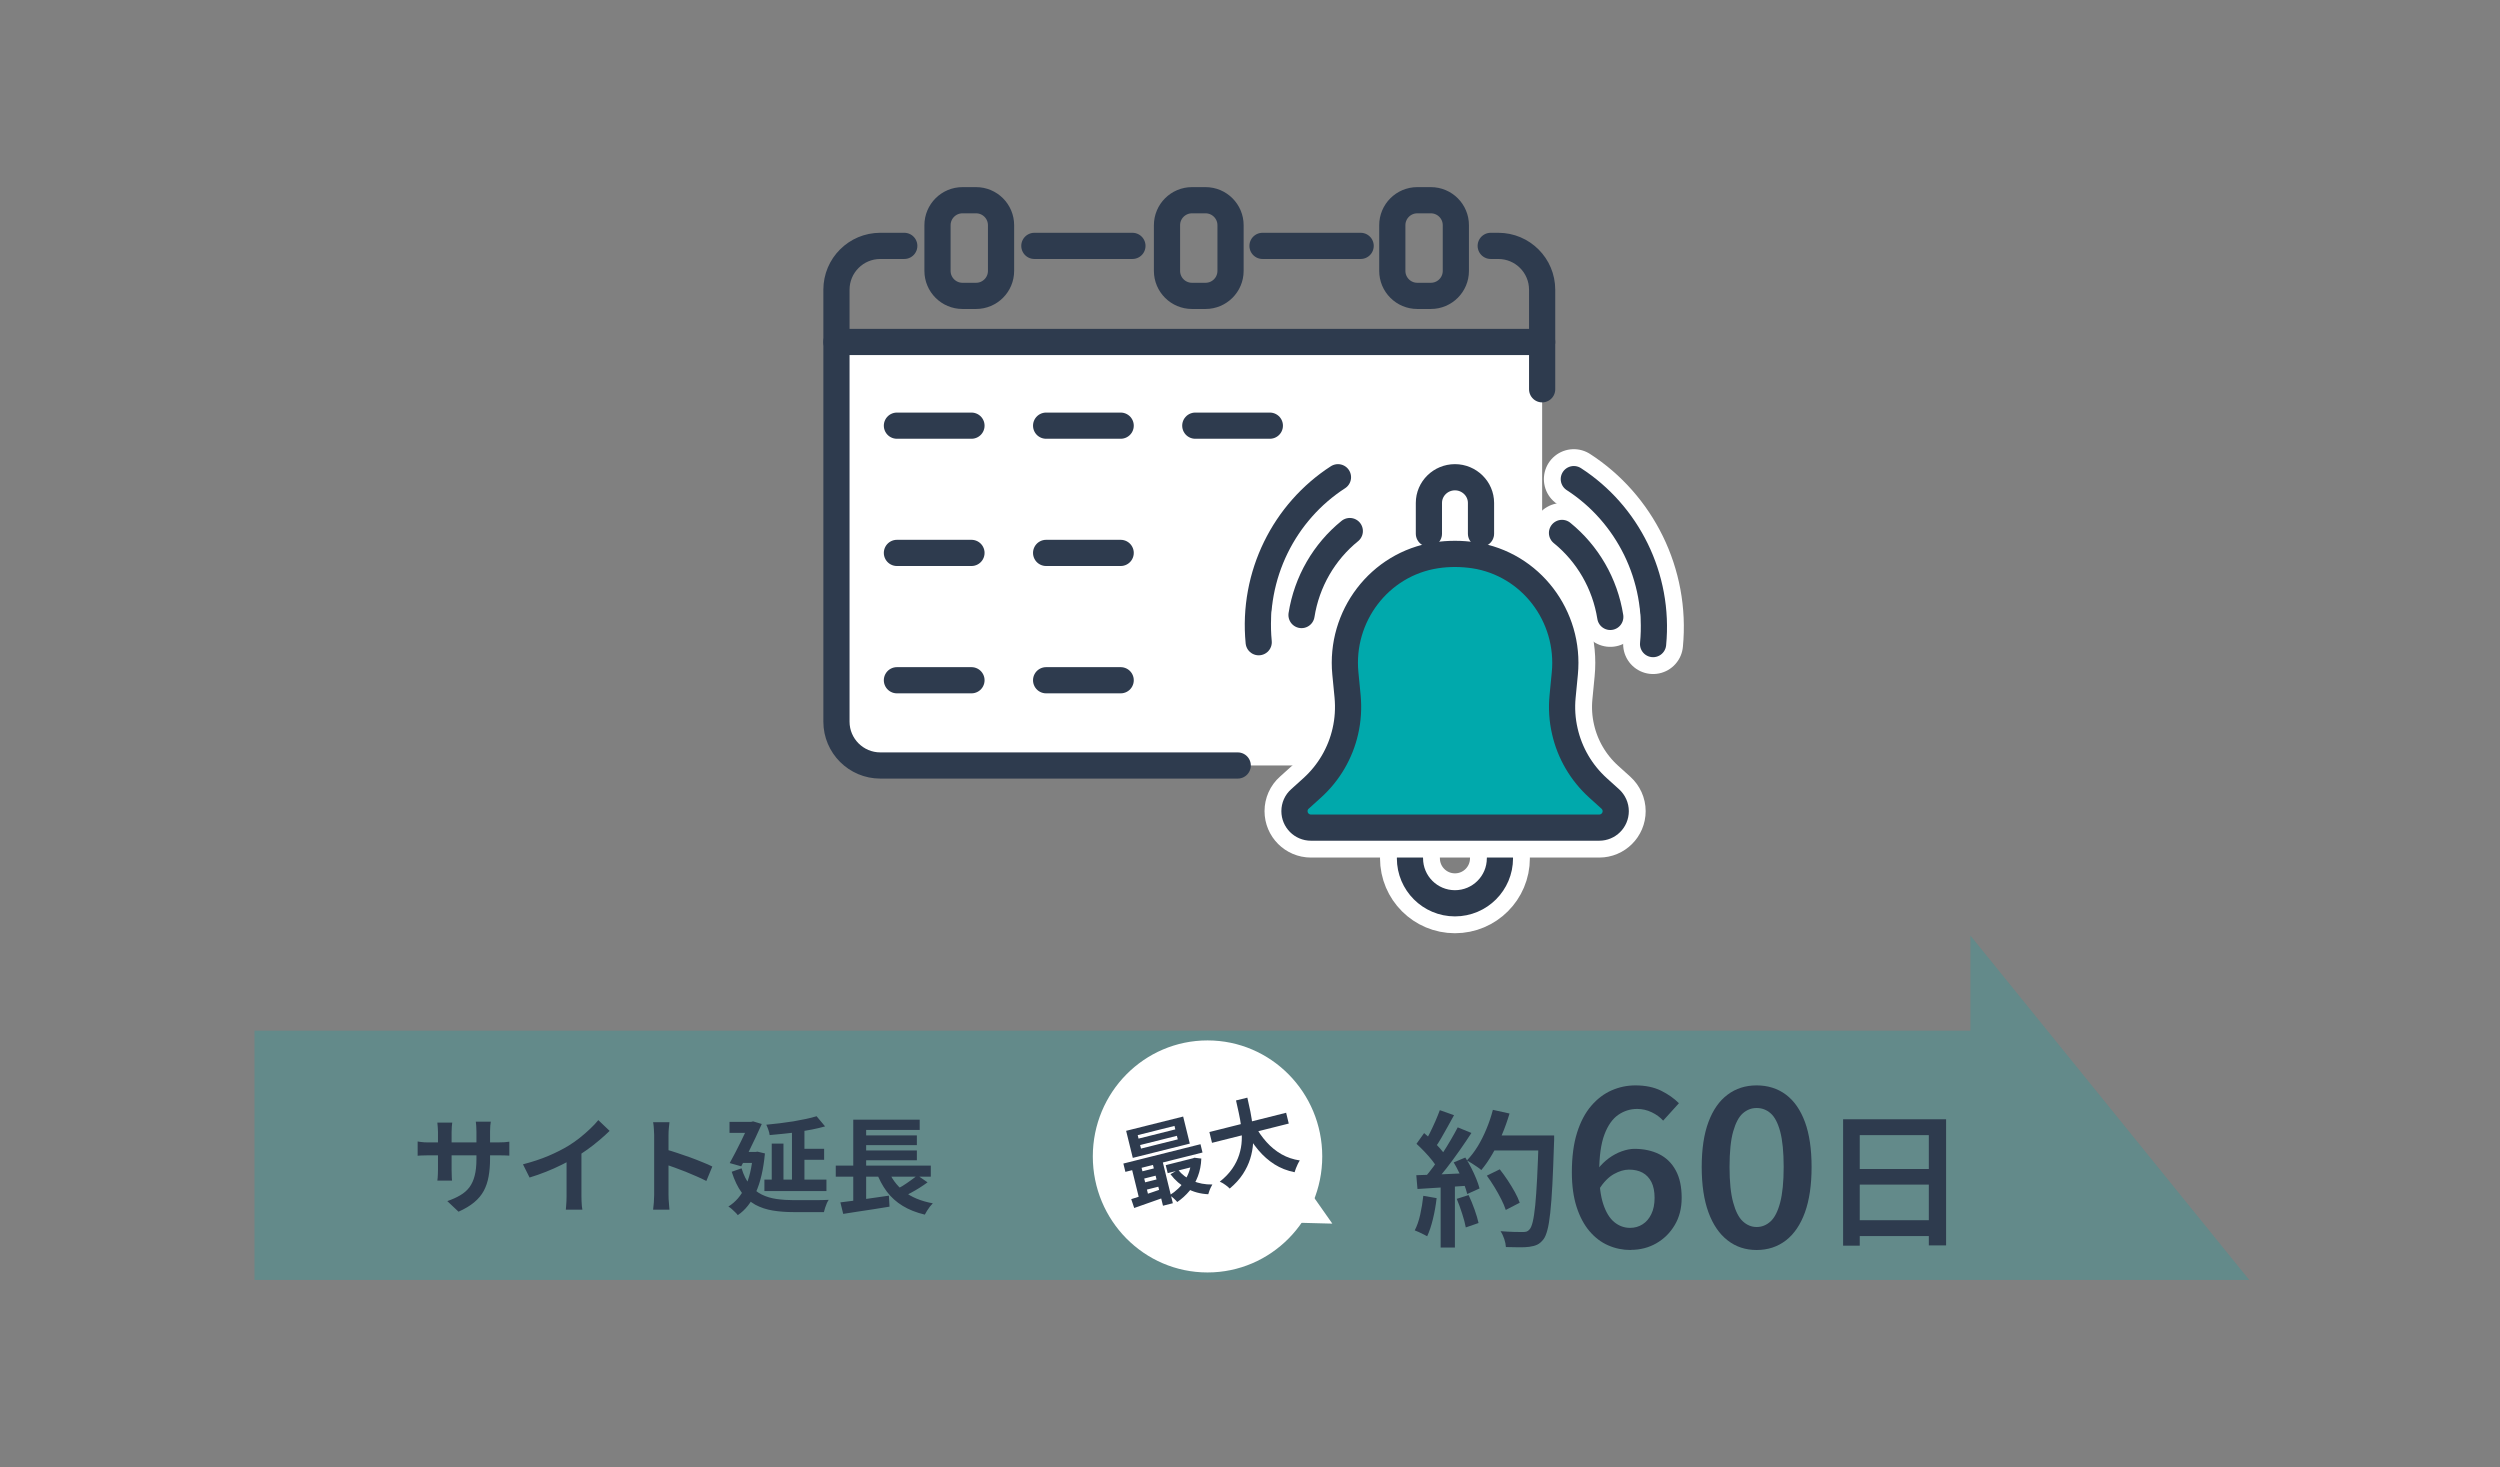<svg width="334" height="196" viewBox="0 0 334 196" fill="none" xmlns="http://www.w3.org/2000/svg">
<rect x="0" y="0" width="334" height="196" fill="#808080" stroke="none"/>
<g clip-path="url(#clip0_65485_648388)">
<path d="M201.09 45.69H116.69C113.962 45.69 111.75 47.901 111.75 50.63V97.329C111.75 100.058 113.962 102.269 116.69 102.269H201.09C203.818 102.269 206.03 100.058 206.03 97.329V50.63C206.03 47.901 203.818 45.69 201.09 45.69Z" fill="white"/>
<path d="M151.291 32.85H138.191" stroke="#2E3B4E" stroke-width="3.5" stroke-linecap="round" stroke-linejoin="round"/>
<path d="M165.36 102.27H117.61C114.38 102.27 111.75 99.65 111.75 96.41V38.71C111.75 35.47 114.37 32.85 117.61 32.85H120.81" stroke="#2E3B4E" stroke-width="3.5" stroke-linecap="round" stroke-linejoin="round"/>
<path d="M199.16 32.85H200.17C203.41 32.85 206.03 35.47 206.03 38.71V52.01" stroke="#2E3B4E" stroke-width="3.5" stroke-linecap="round" stroke-linejoin="round"/>
<path d="M181.782 32.85H168.672" stroke="#2E3B4E" stroke-width="3.5" stroke-linecap="round" stroke-linejoin="round"/>
<path d="M130.4 26.75H128.59C126.745 26.75 125.25 28.245 125.25 30.09V36.19C125.25 38.035 126.745 39.53 128.59 39.53H130.4C132.245 39.53 133.74 38.035 133.74 36.19V30.09C133.74 28.245 132.245 26.75 130.4 26.75Z" stroke="#2E3B4E" stroke-width="3.5" stroke-linecap="round" stroke-linejoin="round"/>
<path d="M161.06 26.75H159.25C157.406 26.75 155.91 28.245 155.91 30.09V36.19C155.91 38.035 157.406 39.53 159.25 39.53H161.06C162.905 39.53 164.4 38.035 164.4 36.19V30.09C164.4 28.245 162.905 26.75 161.06 26.75Z" stroke="#2E3B4E" stroke-width="3.5" stroke-linecap="round" stroke-linejoin="round"/>
<path d="M191.162 26.75H189.352C187.507 26.75 186.012 28.245 186.012 30.09V36.19C186.012 38.035 187.507 39.53 189.352 39.53H191.162C193.006 39.53 194.502 38.035 194.502 36.19V30.09C194.502 28.245 193.006 26.75 191.162 26.75Z" stroke="#2E3B4E" stroke-width="3.5" stroke-linecap="round" stroke-linejoin="round"/>
<path d="M111.75 45.69H206.03" stroke="#2E3B4E" stroke-width="3.5" stroke-linecap="round" stroke-linejoin="round"/>
<path d="M119.828 56.869H129.788" stroke="#2E3B4E" stroke-width="3.5" stroke-linecap="round" stroke-linejoin="round"/>
<path d="M139.762 56.869H149.722" stroke="#2E3B4E" stroke-width="3.5" stroke-linecap="round" stroke-linejoin="round"/>
<path d="M119.828 73.869H129.788" stroke="#2E3B4E" stroke-width="3.5" stroke-linecap="round" stroke-linejoin="round"/>
<path d="M139.762 73.869H149.722" stroke="#2E3B4E" stroke-width="3.5" stroke-linecap="round" stroke-linejoin="round"/>
<path d="M119.828 90.881H129.788" stroke="#2E3B4E" stroke-width="3.5" stroke-linecap="round" stroke-linejoin="round"/>
<path d="M139.762 90.881H149.722" stroke="#2E3B4E" stroke-width="3.5" stroke-linecap="round" stroke-linejoin="round"/>
<path d="M159.691 56.869H169.651" stroke="#2E3B4E" stroke-width="3.5" stroke-linecap="round" stroke-linejoin="round"/>
<path d="M200.391 114.67C200.391 117.99 197.701 120.68 194.381 120.68C191.061 120.68 188.371 117.99 188.371 114.67" stroke="white" stroke-width="8" stroke-linecap="round" stroke-linejoin="round"/>
<path d="M200.391 114.67C200.391 117.99 197.701 120.68 194.381 120.68C191.061 120.68 188.371 117.99 188.371 114.67" stroke="#2E3B4E" stroke-width="3.5" stroke-linecap="round" stroke-linejoin="round"/>
<path d="M194.381 74C195.251 74 196.111 74.07 196.941 74.19C204.521 75.35 209.801 82.34 209.061 89.97L208.761 93.06C208.611 94.61 208.711 96.17 209.061 97.69C209.721 100.61 211.271 103.25 213.491 105.26L215.131 106.74C215.591 107.16 215.861 107.75 215.861 108.37C215.861 109.59 214.871 110.57 213.661 110.57H175.141C173.921 110.57 172.941 109.58 172.941 108.37C172.941 107.75 173.201 107.15 173.671 106.74L175.311 105.26C177.531 103.25 179.081 100.61 179.741 97.69C180.091 96.17 180.181 94.61 180.041 93.06L179.741 89.97C179.001 82.34 184.281 75.35 191.861 74.19C192.691 74.06 193.551 74 194.421 74H194.381Z" stroke="white" stroke-width="8" stroke-linecap="round" stroke-linejoin="round"/>
<path d="M194.381 74C195.251 74 196.111 74.07 196.941 74.19C204.521 75.35 209.801 82.34 209.061 89.97L208.761 93.06C208.611 94.61 208.711 96.17 209.061 97.69C209.721 100.61 211.271 103.25 213.491 105.26L215.131 106.74C215.591 107.16 215.861 107.75 215.861 108.37C215.861 109.59 214.871 110.57 213.661 110.57H175.141C173.921 110.57 172.941 109.58 172.941 108.37C172.941 107.75 173.201 107.15 173.671 106.74L175.311 105.26C177.531 103.25 179.081 100.61 179.741 97.69C180.091 96.17 180.181 94.61 180.041 93.06L179.741 89.97C179.001 82.34 184.281 75.35 191.861 74.19C192.691 74.06 193.551 74 194.421 74H194.381Z" fill="#00A9AC"/>
<path d="M194.381 74C195.251 74 196.111 74.07 196.941 74.19C204.521 75.35 209.801 82.34 209.061 89.97L208.761 93.06C208.611 94.61 208.711 96.17 209.061 97.69C209.721 100.61 211.271 103.25 213.491 105.26L215.131 106.74C215.591 107.16 215.861 107.75 215.861 108.37C215.861 109.59 214.871 110.57 213.661 110.57H175.141C173.921 110.57 172.941 109.58 172.941 108.37C172.941 107.75 173.201 107.15 173.671 106.74L175.311 105.26C177.531 103.25 179.081 100.61 179.741 97.69C180.091 96.17 180.181 94.61 180.041 93.06L179.741 89.97C179.001 82.34 184.281 75.35 191.861 74.19C192.691 74.06 193.551 74 194.421 74H194.381Z" stroke="#2E3B4E" stroke-width="3.5" stroke-linecap="round" stroke-linejoin="round"/>
<path d="M210.262 64.01C217.412 68.63 221.722 77.07 220.852 86.05" stroke="white" stroke-width="8" stroke-linecap="round" stroke-linejoin="round"/>
<path d="M210.262 64.01C217.412 68.63 221.722 77.07 220.852 86.05" stroke="#2E3B4E" stroke-width="3.5" stroke-linecap="round" stroke-linejoin="round"/>
<path d="M208.684 71.199C212.104 73.969 214.434 77.969 215.134 82.419" stroke="white" stroke-width="8" stroke-linecap="round" stroke-linejoin="round"/>
<path d="M208.684 71.199C212.104 73.969 214.434 77.969 215.134 82.419" stroke="#2E3B4E" stroke-width="3.5" stroke-linecap="round" stroke-linejoin="round"/>
<path d="M178.752 63.76C171.602 68.38 167.292 76.82 168.162 85.8" stroke="white" stroke-width="8" stroke-linecap="round" stroke-linejoin="round"/>
<path d="M178.752 63.76C171.602 68.38 167.292 76.82 168.162 85.8" stroke="#2E3B4E" stroke-width="3.5" stroke-linecap="round" stroke-linejoin="round"/>
<path d="M180.333 70.949C176.913 73.719 174.583 77.719 173.883 82.169" stroke="white" stroke-width="8" stroke-linecap="round" stroke-linejoin="round"/>
<path d="M180.333 70.949C176.913 73.719 174.583 77.719 173.883 82.169" stroke="#2E3B4E" stroke-width="3.5" stroke-linecap="round" stroke-linejoin="round"/>
<path d="M190.902 71.3V67.19C190.902 65.3 192.462 63.76 194.382 63.76C195.342 63.76 196.212 64.15 196.842 64.77C197.472 65.39 197.862 66.25 197.862 67.19V71.3" stroke="#2E3B4E" stroke-width="3.5" stroke-linecap="round" stroke-linejoin="round"/>
</g>
<path d="M263.25 125V137.697H34V171H263.25H267.97H300.5L263.25 125Z" fill="#00A9AC" fill-opacity="0.23"/>
<g clip-path="url(#clip1_65485_648388)">
<path d="M161.326 170C169.79 170 176.652 163.06 176.652 154.5C176.652 145.94 169.79 139 161.326 139C152.862 139 146 145.94 146 154.5C146 163.06 152.862 170 161.326 170Z" fill="white"/>
<path d="M178 163.477L173.567 157.166L170.352 163.275L178 163.477Z" fill="white"/>
<path d="M150.082 155.451L160.386 152.866L160.656 153.976L150.352 156.561L150.082 155.451ZM150.451 151.078L158.07 149.17L158.958 152.785L151.34 154.693L150.451 151.078ZM151.08 155.612L152.339 155.299L153.507 160.065L152.249 160.378L151.08 155.612ZM151.13 160.207C151.52 160.086 151.949 159.944 152.418 159.793C152.898 159.641 153.397 159.47 153.926 159.288C154.455 159.106 154.984 158.924 155.514 158.743L155.793 159.884C155.034 160.146 154.285 160.409 153.537 160.681C152.788 160.944 152.119 161.186 151.53 161.388L151.13 160.197V160.207ZM151.999 151.654L152.109 152.118L157.021 150.887L156.911 150.422L151.999 151.654ZM152.239 156.582L154.855 155.925L155.094 156.895L152.478 157.551L152.239 156.582ZM152.319 152.977L152.438 153.451L157.351 152.219L157.231 151.745L152.319 152.977ZM152.598 158.056L155.214 157.4L155.454 158.369L152.838 159.025L152.598 158.056ZM153.856 154.895L155.174 154.562L156.692 160.752L155.374 161.085L153.856 154.895ZM155.743 155.663L159.507 154.714L159.767 155.784L156.003 156.733L155.743 155.663ZM159.098 154.825L159.348 154.764L159.567 154.673L160.496 154.784C160.466 155.653 160.306 156.44 160.036 157.157C159.767 157.874 159.387 158.51 158.928 159.086C158.459 159.651 157.91 160.156 157.281 160.59C157.161 160.439 157.001 160.277 156.802 160.096C156.602 159.914 156.422 159.783 156.262 159.682C156.672 159.429 157.051 159.136 157.401 158.803C157.75 158.47 158.05 158.096 158.299 157.702C158.549 157.299 158.748 156.874 158.898 156.43C159.048 155.986 159.128 155.521 159.138 155.047L159.088 154.835L159.098 154.825ZM157.391 156.279C157.89 156.915 158.529 157.4 159.328 157.753C160.116 158.096 161.005 158.268 161.973 158.248C161.914 158.359 161.844 158.49 161.764 158.642C161.684 158.793 161.624 158.955 161.564 159.116C161.504 159.278 161.464 159.419 161.424 159.55C160.356 159.5 159.407 159.237 158.569 158.783C157.73 158.329 156.991 157.692 156.372 156.874L157.401 156.279H157.391Z" fill="#2E3B4E"/>
<path d="M161.574 151.239L171.828 148.664L172.178 150.108L161.924 152.683L161.574 151.239ZM165.139 147.018L166.646 146.645C166.786 147.24 166.916 147.866 167.056 148.533C167.185 149.199 167.295 149.876 167.365 150.573C167.435 151.269 167.455 151.976 167.415 152.693C167.375 153.41 167.245 154.117 167.026 154.814C166.806 155.52 166.477 156.207 166.037 156.874C165.598 157.55 165.009 158.186 164.29 158.792C164.14 158.631 163.941 158.459 163.691 158.287C163.441 158.105 163.202 157.974 162.962 157.873C163.661 157.318 164.21 156.742 164.629 156.136C165.049 155.531 165.348 154.915 165.548 154.289C165.748 153.662 165.868 153.026 165.897 152.38C165.927 151.744 165.897 151.108 165.818 150.492C165.738 149.866 165.628 149.27 165.498 148.674C165.368 148.089 165.248 147.533 165.129 147.008L165.139 147.018ZM167.635 150.33C168.084 151.158 168.603 151.905 169.202 152.572C169.801 153.238 170.47 153.784 171.209 154.208C171.958 154.632 172.767 154.904 173.655 155.036C173.565 155.167 173.476 155.329 173.386 155.51C173.296 155.692 173.216 155.894 173.136 156.086C173.056 156.288 172.996 156.46 172.956 156.611C171.968 156.409 171.079 156.066 170.281 155.561C169.482 155.056 168.763 154.42 168.114 153.652C167.465 152.875 166.866 151.996 166.317 151.007L167.635 150.33Z" fill="#2E3B4E"/>
</g>
<path d="M65.472 154.812C65.472 155.68 65.407 156.469 65.276 157.178C65.155 157.878 64.94 158.517 64.632 159.096C64.324 159.665 63.895 160.179 63.344 160.636C62.793 161.093 62.098 161.509 61.258 161.882L59.76 160.468C60.432 160.235 61.011 159.973 61.496 159.684C61.991 159.395 62.397 159.04 62.714 158.62C63.031 158.191 63.265 157.677 63.414 157.08C63.573 156.473 63.652 155.741 63.652 154.882V151.158C63.652 150.869 63.643 150.617 63.624 150.402C63.605 150.178 63.587 149.996 63.568 149.856H65.57C65.551 149.996 65.528 150.178 65.5 150.402C65.481 150.617 65.472 150.869 65.472 151.158V154.812ZM60.418 149.982C60.399 150.113 60.381 150.29 60.362 150.514C60.343 150.729 60.334 150.971 60.334 151.242V156.254C60.334 156.459 60.339 156.66 60.348 156.856C60.357 157.043 60.362 157.211 60.362 157.36C60.371 157.5 60.381 157.621 60.39 157.724H58.43C58.449 157.621 58.463 157.5 58.472 157.36C58.481 157.211 58.491 157.043 58.5 156.856C58.509 156.66 58.514 156.459 58.514 156.254V151.242C58.514 151.037 58.505 150.827 58.486 150.612C58.477 150.397 58.458 150.187 58.43 149.982H60.418ZM55.798 152.502C55.891 152.511 56.013 152.53 56.162 152.558C56.311 152.577 56.484 152.595 56.68 152.614C56.876 152.623 57.091 152.628 57.324 152.628H66.508C66.881 152.628 67.185 152.619 67.418 152.6C67.651 152.581 67.861 152.558 68.048 152.53V154.392C67.899 154.373 67.698 154.364 67.446 154.364C67.194 154.355 66.881 154.35 66.508 154.35H57.324C57.091 154.35 56.876 154.355 56.68 154.364C56.493 154.364 56.325 154.369 56.176 154.378C56.036 154.387 55.91 154.397 55.798 154.406V152.502ZM69.868 155.554C71.128 155.227 72.267 154.849 73.284 154.42C74.311 153.981 75.211 153.524 75.986 153.048C76.471 152.749 76.957 152.409 77.442 152.026C77.937 151.634 78.399 151.233 78.828 150.822C79.267 150.411 79.635 150.019 79.934 149.646L81.446 151.088C81.017 151.508 80.545 151.933 80.032 152.362C79.528 152.791 79.001 153.202 78.45 153.594C77.899 153.986 77.353 154.345 76.812 154.672C76.28 154.98 75.683 155.297 75.02 155.624C74.367 155.951 73.676 156.259 72.948 156.548C72.22 156.837 71.487 157.094 70.75 157.318L69.868 155.554ZM75.692 153.944L77.68 153.482V159.782C77.68 159.987 77.685 160.211 77.694 160.454C77.703 160.697 77.717 160.921 77.736 161.126C77.755 161.341 77.778 161.504 77.806 161.616H75.594C75.613 161.504 75.627 161.341 75.636 161.126C75.655 160.921 75.669 160.697 75.678 160.454C75.687 160.211 75.692 159.987 75.692 159.782V153.944ZM87.396 159.656C87.396 159.479 87.396 159.189 87.396 158.788C87.396 158.377 87.396 157.906 87.396 157.374C87.396 156.833 87.396 156.268 87.396 155.68C87.396 155.092 87.396 154.527 87.396 153.986C87.396 153.435 87.396 152.95 87.396 152.53C87.396 152.11 87.396 151.802 87.396 151.606C87.396 151.363 87.382 151.083 87.354 150.766C87.335 150.449 87.303 150.169 87.256 149.926H89.44C89.412 150.169 89.384 150.439 89.356 150.738C89.328 151.027 89.314 151.317 89.314 151.606C89.314 151.867 89.314 152.222 89.314 152.67C89.314 153.118 89.314 153.617 89.314 154.168C89.314 154.709 89.314 155.265 89.314 155.834C89.314 156.394 89.314 156.935 89.314 157.458C89.314 157.981 89.314 158.438 89.314 158.83C89.314 159.213 89.314 159.488 89.314 159.656C89.314 159.787 89.319 159.973 89.328 160.216C89.337 160.449 89.356 160.692 89.384 160.944C89.412 161.196 89.431 161.42 89.44 161.616H87.256C87.293 161.336 87.326 161.009 87.354 160.636C87.382 160.263 87.396 159.936 87.396 159.656ZM88.894 153.552C89.361 153.673 89.883 153.832 90.462 154.028C91.041 154.215 91.624 154.415 92.212 154.63C92.8 154.845 93.351 155.059 93.864 155.274C94.387 155.479 94.821 155.671 95.166 155.848L94.368 157.78C93.976 157.575 93.542 157.369 93.066 157.164C92.59 156.949 92.105 156.744 91.61 156.548C91.125 156.352 90.644 156.17 90.168 156.002C89.701 155.834 89.277 155.685 88.894 155.554V153.552ZM102.124 157.598H110.412V159.124H102.124V157.598ZM106.492 153.482H110.104V154.952H106.492V153.482ZM105.806 150.85H107.472V158.354H105.806V150.85ZM103.104 152.782H104.672V158.494H103.104V152.782ZM109.096 149.128L110.23 150.486C109.707 150.635 109.143 150.771 108.536 150.892C107.929 151.013 107.304 151.125 106.66 151.228C106.016 151.321 105.367 151.401 104.714 151.466C104.07 151.531 103.44 151.592 102.824 151.648C102.805 151.443 102.749 151.209 102.656 150.948C102.563 150.677 102.469 150.449 102.376 150.262C102.973 150.206 103.575 150.141 104.182 150.066C104.798 149.991 105.4 149.907 105.988 149.814C106.585 149.711 107.145 149.604 107.668 149.492C108.2 149.38 108.676 149.259 109.096 149.128ZM97.462 149.884H100.486V151.354H97.462V149.884ZM100.136 149.884H100.346L100.612 149.814L101.774 150.164C101.531 150.715 101.256 151.317 100.948 151.97C100.64 152.623 100.323 153.281 99.996 153.944C99.669 154.597 99.347 155.223 99.03 155.82L97.49 155.386C97.733 154.947 97.98 154.485 98.232 154C98.484 153.505 98.731 153.015 98.974 152.53C99.217 152.045 99.436 151.587 99.632 151.158C99.828 150.729 99.996 150.36 100.136 150.052V149.884ZM98.96 153.902H101.228V155.372H98.918L98.96 153.902ZM100.598 153.902H100.92L101.2 153.86L102.194 154.098C101.998 156.226 101.592 157.967 100.976 159.32C100.369 160.664 99.567 161.672 98.568 162.344C98.484 162.223 98.363 162.087 98.204 161.938C98.055 161.789 97.901 161.644 97.742 161.504C97.583 161.364 97.439 161.261 97.308 161.196C98.26 160.608 99.007 159.745 99.548 158.606C100.099 157.458 100.449 155.988 100.598 154.196V153.902ZM99.072 156.086C99.352 157.001 99.721 157.738 100.178 158.298C100.635 158.858 101.163 159.287 101.76 159.586C102.367 159.885 103.034 160.085 103.762 160.188C104.49 160.291 105.269 160.342 106.1 160.342C106.259 160.342 106.487 160.342 106.786 160.342C107.094 160.342 107.43 160.342 107.794 160.342C108.158 160.342 108.522 160.342 108.886 160.342C109.259 160.333 109.605 160.328 109.922 160.328C110.249 160.319 110.515 160.309 110.72 160.3C110.627 160.421 110.538 160.58 110.454 160.776C110.37 160.972 110.295 161.173 110.23 161.378C110.165 161.593 110.113 161.779 110.076 161.938H109.334H106.044C105.027 161.938 104.093 161.868 103.244 161.728C102.395 161.588 101.62 161.331 100.92 160.958C100.229 160.575 99.618 160.029 99.086 159.32C98.563 158.611 98.12 157.687 97.756 156.548L99.072 156.086ZM111.658 155.722H124.356V157.206H111.658V155.722ZM114.92 151.69H122.494V152.992H114.92V151.69ZM114.92 153.706H122.494V155.008H114.92V153.706ZM112.274 160.636C112.825 160.571 113.455 160.491 114.164 160.398C114.883 160.295 115.634 160.188 116.418 160.076C117.211 159.964 117.991 159.852 118.756 159.74L118.84 161.21C118.121 161.322 117.393 161.439 116.656 161.56C115.919 161.681 115.209 161.789 114.528 161.882C113.847 161.985 113.221 162.083 112.652 162.176L112.274 160.636ZM118.588 156.142C119.045 157.365 119.769 158.368 120.758 159.152C121.747 159.936 123.035 160.473 124.622 160.762C124.501 160.883 124.37 161.033 124.23 161.21C124.099 161.387 123.973 161.569 123.852 161.756C123.731 161.943 123.633 162.115 123.558 162.274C122.41 162.003 121.421 161.611 120.59 161.098C119.759 160.594 119.055 159.959 118.476 159.194C117.907 158.429 117.431 157.533 117.048 156.506L118.588 156.142ZM122.564 157.024L123.922 157.962C123.577 158.214 123.213 158.461 122.83 158.704C122.457 158.937 122.079 159.157 121.696 159.362C121.313 159.567 120.959 159.749 120.632 159.908L119.512 159.04C119.839 158.872 120.189 158.676 120.562 158.452C120.935 158.219 121.295 157.976 121.64 157.724C121.995 157.472 122.303 157.239 122.564 157.024ZM113.996 149.59H122.872V150.962H115.718V156.338H113.996V149.59ZM113.996 156.17H115.718V160.818L113.996 161V156.17Z" fill="#2E3B4E"/>
<g clip-path="url(#clip2_65485_648388)">
<path d="M190.145 159.759L191.934 160.07C191.825 161.012 191.666 161.937 191.441 162.855C191.223 163.764 190.964 164.534 190.671 165.164C190.538 165.083 190.37 165.001 190.17 164.902C189.969 164.804 189.769 164.706 189.56 164.607C189.351 164.509 189.167 164.435 189.008 164.378C189.317 163.788 189.56 163.084 189.743 162.257C189.927 161.43 190.061 160.602 190.153 159.759H190.145ZM189.217 157.007C190.136 156.982 191.24 156.941 192.527 156.892C193.815 156.843 195.127 156.777 196.481 156.712L196.465 158.383C195.211 158.473 193.957 158.563 192.72 158.637C191.482 158.718 190.37 158.784 189.376 158.849L189.217 156.998V157.007ZM189.242 152.813L190.262 151.38C190.621 151.683 190.989 152.01 191.365 152.371C191.741 152.731 192.084 153.091 192.402 153.444C192.72 153.796 192.962 154.123 193.138 154.427L192.034 156.056C191.859 155.745 191.624 155.393 191.323 155.016C191.023 154.64 190.688 154.255 190.32 153.87C189.952 153.485 189.593 153.132 189.25 152.821L189.242 152.813ZM192.352 148.316L194.258 148.988C193.99 149.488 193.706 149.995 193.413 150.52C193.121 151.044 192.828 151.552 192.552 152.043C192.268 152.535 192.001 152.96 191.733 153.313L190.27 152.723C190.521 152.33 190.78 151.879 191.031 151.363C191.282 150.855 191.532 150.331 191.767 149.791C192.001 149.25 192.201 148.759 192.36 148.316H192.352ZM194.759 150.618L196.582 151.363C196.097 152.109 195.57 152.895 194.993 153.714C194.417 154.533 193.84 155.319 193.255 156.073C192.669 156.826 192.118 157.482 191.599 158.047L190.295 157.375C190.68 156.941 191.081 156.441 191.491 155.884C191.9 155.319 192.302 154.738 192.694 154.123C193.087 153.517 193.464 152.911 193.815 152.305C194.166 151.699 194.483 151.142 194.751 150.618H194.759ZM192.469 157.908H194.375V166.672H192.469V157.908ZM194.216 155.295L195.763 154.648C196.047 155.082 196.314 155.549 196.565 156.04C196.816 156.54 197.042 157.023 197.234 157.498C197.426 157.973 197.568 158.399 197.669 158.776L196.022 159.521C195.93 159.144 195.788 158.71 195.612 158.227C195.428 157.744 195.219 157.244 194.977 156.736C194.734 156.228 194.483 155.745 194.216 155.303V155.295ZM194.617 160.168L196.206 159.66C196.49 160.25 196.749 160.897 197 161.593C197.251 162.298 197.426 162.896 197.535 163.395L195.829 163.985C195.737 163.477 195.579 162.863 195.345 162.15C195.119 161.438 194.876 160.774 194.626 160.176L194.617 160.168ZM199.449 148.275L201.673 148.767C201.389 149.725 201.054 150.667 200.661 151.601C200.268 152.535 199.834 153.403 199.366 154.205C198.897 155.008 198.413 155.712 197.903 156.319C197.752 156.188 197.568 156.04 197.334 155.884C197.1 155.729 196.858 155.573 196.615 155.409C196.364 155.254 196.155 155.131 195.98 155.033C196.498 154.492 196.983 153.87 197.418 153.157C197.853 152.444 198.245 151.666 198.588 150.831C198.939 149.995 199.224 149.144 199.449 148.275ZM198.647 157.064L200.369 156.22C200.728 156.679 201.088 157.17 201.439 157.703C201.79 158.235 202.108 158.759 202.392 159.275C202.676 159.791 202.885 160.258 203.036 160.684L201.171 161.651C201.038 161.233 200.837 160.758 200.569 160.226C200.302 159.693 200.001 159.153 199.667 158.604C199.332 158.055 198.989 157.539 198.647 157.072V157.064ZM199.148 151.699H206.471V153.706H199.148V151.699ZM205.569 151.699H207.634V152.33C207.634 152.485 207.634 152.608 207.617 152.707C207.55 154.885 207.475 156.728 207.399 158.252C207.316 159.775 207.224 161.028 207.115 162.019C207.007 163.01 206.881 163.78 206.731 164.337C206.58 164.894 206.413 165.304 206.212 165.566C205.945 165.91 205.669 166.147 205.376 166.287C205.084 166.426 204.741 166.516 204.323 166.573C203.972 166.622 203.512 166.647 202.935 166.639C202.358 166.639 201.782 166.622 201.188 166.606C201.171 166.295 201.104 165.934 200.971 165.533C200.837 165.132 200.67 164.779 200.469 164.485C201.113 164.534 201.706 164.567 202.258 164.583C202.81 164.599 203.211 164.599 203.462 164.599C203.663 164.599 203.83 164.575 203.964 164.534C204.097 164.485 204.214 164.403 204.323 164.272C204.499 164.1 204.649 163.756 204.774 163.231C204.9 162.707 205.009 161.97 205.109 161.012C205.201 160.053 205.284 158.849 205.36 157.383C205.435 155.925 205.502 154.173 205.569 152.141V151.707V151.699Z" fill="#2E3B4E"/>
<path d="M217.858 167C216.797 167 215.793 166.795 214.849 166.377C213.904 165.968 213.076 165.329 212.349 164.477C211.63 163.625 211.053 162.544 210.635 161.25C210.217 159.956 210 158.408 210 156.622C210 154.558 210.234 152.797 210.694 151.331C211.154 149.865 211.789 148.669 212.592 147.735C213.394 146.802 214.305 146.114 215.317 145.671C216.328 145.229 217.39 145.008 218.494 145.008C219.814 145.008 220.96 145.245 221.913 145.712C222.866 146.187 223.66 146.744 224.304 147.391L222.197 149.717C221.796 149.267 221.286 148.89 220.659 148.595C220.04 148.3 219.396 148.153 218.736 148.153C217.816 148.153 216.964 148.415 216.195 148.947C215.426 149.48 214.807 150.356 214.347 151.585C213.887 152.813 213.653 154.493 213.653 156.614C213.653 158.367 213.837 159.784 214.197 160.873C214.556 161.962 215.049 162.765 215.668 163.273C216.287 163.781 216.989 164.043 217.775 164.043C218.393 164.043 218.953 163.887 219.447 163.568C219.94 163.257 220.333 162.798 220.617 162.2C220.91 161.602 221.052 160.881 221.052 160.029C221.052 159.178 220.91 158.481 220.634 157.924C220.349 157.367 219.957 156.95 219.447 156.671C218.937 156.393 218.326 156.262 217.624 156.262C217.006 156.262 216.337 156.458 215.626 156.851C214.916 157.245 214.247 157.924 213.628 158.883L213.478 156.172C213.896 155.623 214.389 155.148 214.941 154.738C215.492 154.337 216.069 154.026 216.671 153.813C217.273 153.6 217.833 153.485 218.36 153.485C219.605 153.485 220.701 153.723 221.654 154.189C222.607 154.665 223.351 155.385 223.877 156.36C224.412 157.335 224.671 158.555 224.671 160.029C224.671 161.43 224.362 162.642 223.735 163.682C223.117 164.723 222.289 165.534 221.269 166.115C220.249 166.697 219.112 166.983 217.867 166.983L217.858 167Z" fill="#2E3B4E"/>
<path d="M234.688 167C233.2 167 231.912 166.574 230.809 165.714C229.705 164.862 228.852 163.609 228.251 161.971C227.649 160.332 227.348 158.309 227.348 155.91C227.348 153.51 227.649 151.503 228.251 149.898C228.852 148.284 229.705 147.064 230.809 146.245C231.912 145.417 233.208 145.008 234.688 145.008C236.167 145.008 237.496 145.417 238.6 146.245C239.703 147.072 240.548 148.292 241.141 149.898C241.735 151.511 242.028 153.518 242.028 155.91C242.028 158.301 241.735 160.324 241.141 161.971C240.548 163.609 239.703 164.862 238.6 165.714C237.496 166.566 236.192 167 234.688 167ZM234.688 163.928C235.39 163.928 236.008 163.674 236.552 163.175C237.095 162.675 237.522 161.831 237.831 160.652C238.14 159.472 238.299 157.892 238.299 155.901C238.299 153.911 238.14 152.322 237.831 151.167C237.522 150.02 237.095 149.21 236.552 148.735C236.008 148.259 235.39 148.03 234.688 148.03C233.985 148.03 233.392 148.268 232.848 148.735C232.305 149.21 231.879 150.02 231.553 151.167C231.227 152.314 231.068 153.895 231.068 155.901C231.068 157.908 231.227 159.472 231.553 160.652C231.87 161.831 232.305 162.675 232.848 163.175C233.392 163.674 234.002 163.928 234.688 163.928Z" fill="#2E3B4E"/>
<path d="M246.238 149.537H259.999V166.385H257.691V151.658H248.462V166.418H246.238V149.537ZM247.726 163.019H258.678V165.14H247.726V163.019ZM247.743 156.18H258.661V158.26H247.743V156.18Z" fill="#2E3B4E"/>
</g>
<defs>
<clipPath id="clip0_65485_648388">
<rect width="114.96" height="99.69" fill="white" transform="translate(110 25)"/>
</clipPath>
<clipPath id="clip1_65485_648388">
<rect width="32" height="31" fill="white" transform="translate(146 139)"/>
</clipPath>
<clipPath id="clip2_65485_648388">
<rect width="71" height="22" fill="white" transform="translate(189 145)"/>
</clipPath>
</defs>
</svg>
